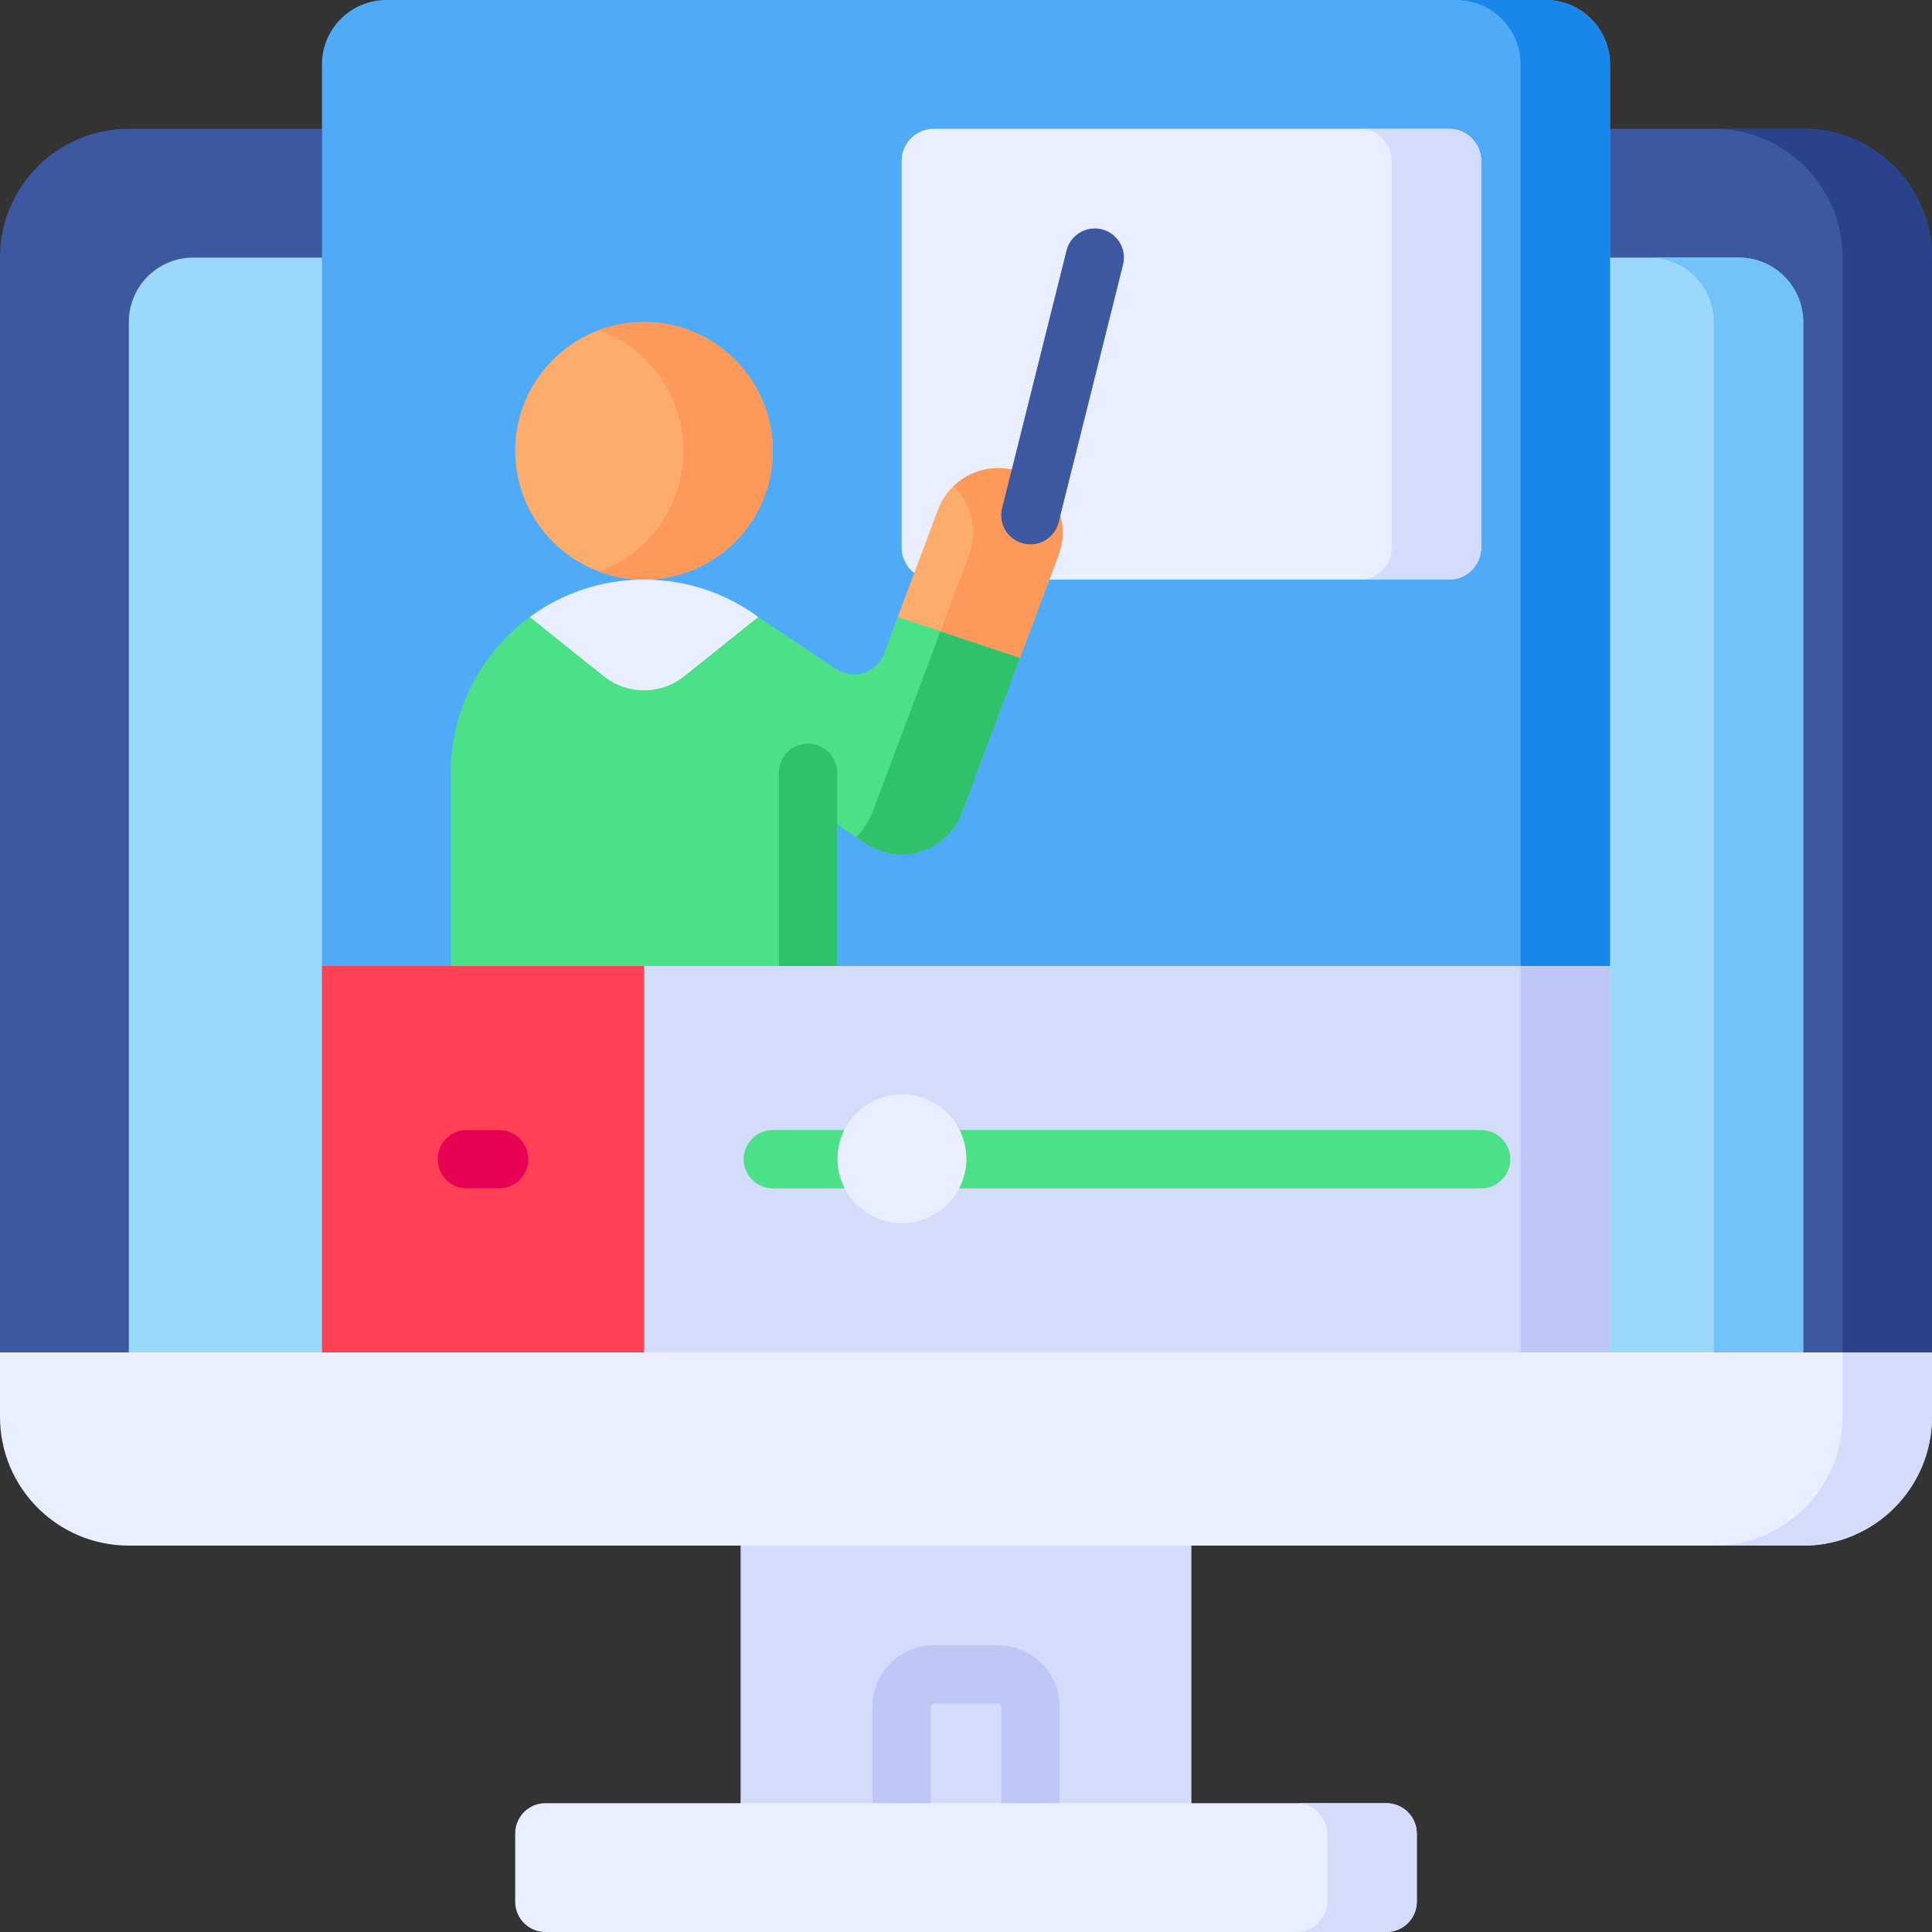 <svg xmlns="http://www.w3.org/2000/svg" width="84" height="84" viewBox="0 0 84 84" fill="none"><rect x="0" y="0" width="84" height="84" fill="#333333" stroke="none"/><g clip-path="url(#clip0_287_2749)"><path d="M83.999 58.791V11.2C83.999 8.107 81.492 5.6 78.4 5.6H5.6C2.507 5.6 0 8.107 0 11.2V58.8L42 62.273L83.999 58.791Z" fill="#3C58A0"/><path d="M32.2 66H51.8V79.599H32.2V66Z" fill="#D3DCFB"/><path d="M44.8 79.667C44.1 79.667 43.532 79.099 43.532 78.399V74.199C43.532 74.126 43.473 74.067 43.4 74.067H40.6C40.527 74.067 40.467 74.126 40.467 74.199V78.399C40.467 79.099 39.9 79.667 39.2 79.667C38.5 79.667 37.932 79.099 37.932 78.399V74.199C37.932 72.728 39.129 71.532 40.6 71.532H43.4C44.871 71.532 46.068 72.728 46.068 74.199V78.399C46.067 79.099 45.5 79.667 44.8 79.667Z" fill="#BEC8F7"/><path d="M5.6 59.263V14C5.6 12.454 6.853 11.2 8.4 11.2H75.6C77.146 11.2 78.4 12.454 78.4 14V59.255L42 62.273L5.6 59.263Z" fill="#9BD8F9"/><path d="M78.4 5.6H74.513C77.606 5.6 80.112 8.107 80.112 11.2V58.79L40.054 62.112L42 62.273L83.999 58.79V11.2C83.999 8.107 81.493 5.6 78.4 5.6Z" fill="#2A428C"/><path d="M60.287 78.4H23.712C22.988 78.4 22.4 78.988 22.4 79.713V82.687C22.4 83.412 22.988 84 23.712 84H60.287C61.012 84 61.6 83.412 61.6 82.687V79.713C61.6 78.988 61.012 78.4 60.287 78.4Z" fill="#E9EFFF"/><path d="M60.248 78.4H56.36C57.107 78.4 57.712 79.005 57.712 79.752V82.648C57.712 83.395 57.107 84 56.36 84H60.248C60.995 84 61.6 83.394 61.6 82.648V79.752C61.6 79.005 60.994 78.4 60.248 78.4Z" fill="#D3DCFB"/><path d="M75.6 11.2H71.712C73.259 11.2 74.513 12.454 74.513 14V59.577L78.4 59.255V14C78.4 12.454 77.146 11.2 75.6 11.2Z" fill="#73C3F9"/><path d="M13.999 42V2.8C13.999 1.254 15.253 0 16.8 0H67.2C68.746 0 70 1.254 70 2.8V42L42 47.6L13.999 42Z" fill="#4FABF7"/><path d="M67.2 0H63.312C64.859 0 66.113 1.254 66.113 2.8V42.778L70 42V2.8C70 1.254 68.746 0 67.2 0Z" fill="#1886EA"/><path d="M39.75 24.913C39.416 24.657 39.2 24.254 39.2 23.8V7C39.2 6.227 39.826 5.6 40.6 5.6H63C63.773 5.6 64.4 6.227 64.4 7V23.8C64.4 24.573 63.773 25.2 63 25.2H45.623L39.75 24.913Z" fill="#E9EFFF"/><path d="M28 25.2C31.093 25.2 33.6 22.693 33.6 19.6C33.6 16.507 31.093 14 28 14C24.907 14 22.4 16.507 22.4 19.6C22.4 22.693 24.907 25.2 28 25.2Z" fill="#FCAD6D"/><path d="M63 5.6H59.112C59.886 5.6 60.512 6.227 60.512 7V23.8C60.512 24.573 59.885 25.2 59.112 25.2H63C63.773 25.2 64.4 24.573 64.4 23.8V7C64.4 6.227 63.773 5.6 63 5.6Z" fill="#D3DCFB"/><path d="M42.312 26.648L39.032 26.825L38.437 28.414C38.12 29.259 37.099 29.588 36.349 29.088L32.971 26.829L32.971 26.828H32.971L32.967 26.826L32.966 26.828L23.033 26.825C20.951 28.354 19.6 30.819 19.6 33.6V42.676H36.4V35.851L37.647 36.683C38.112 36.993 38.654 37.153 39.2 37.153C39.489 37.153 39.779 37.108 40.059 37.018C40.873 36.755 41.522 36.136 41.822 35.336L44.347 28.601L42.312 26.648Z" fill="#4CE088"/><path d="M23.033 26.827L26.251 29.401C27.273 30.219 28.726 30.219 29.749 29.401L32.967 26.826L32.968 26.826C31.576 25.804 29.858 25.2 28 25.2C26.141 25.2 24.424 25.805 23.033 26.827Z" fill="#E9EFFF"/><path d="M28 14C27.316 14 26.662 14.123 26.056 14.347C28.191 15.137 29.712 17.191 29.712 19.6C29.712 22.009 28.191 24.063 26.056 24.853C26.662 25.077 27.316 25.2 28 25.2C31.093 25.2 33.6 22.693 33.6 19.6C33.6 16.507 31.093 14 28 14Z" fill="#FD995B"/><path d="M42.312 26.648L39.367 26.807L41.026 27.085L37.925 35.336C37.772 35.745 37.527 36.105 37.216 36.396L37.647 36.683C38.112 36.993 38.654 37.153 39.2 37.153C39.489 37.153 39.779 37.109 40.059 37.018C40.873 36.756 41.522 36.136 41.822 35.337L44.347 28.602L42.312 26.648Z" fill="#30C16B"/><path d="M44.383 20.531C42.936 19.988 41.321 20.722 40.778 22.17L39.032 26.826L44.347 28.601L46.022 24.136C46.565 22.688 45.831 21.074 44.383 20.531Z" fill="#FCAD6D"/><path d="M44.383 20.531C43.339 20.139 42.209 20.415 41.456 21.141C42.232 21.893 42.535 23.06 42.131 24.136L40.89 27.447L44.348 28.601L46.022 24.136C46.565 22.688 45.831 21.074 44.383 20.531Z" fill="#FD995B"/><path d="M35.132 32.332C34.432 32.332 33.864 32.9 33.864 33.6V42.676H36.4V35.851V33.6C36.4 32.9 35.832 32.332 35.132 32.332Z" fill="#30C16B"/><path d="M44.801 23.668C44.699 23.668 44.595 23.656 44.492 23.63C43.813 23.46 43.4 22.772 43.57 22.093L46.37 10.893C46.54 10.213 47.228 9.8 47.907 9.97C48.586 10.14 48.999 10.828 48.829 11.507L46.029 22.707C45.885 23.284 45.368 23.668 44.801 23.668Z" fill="#3C58A0"/><path d="M70 59.307H28L26.676 50.654L28 42H70V59.307Z" fill="#D3DCFB"/><path d="M13.999 42H28V59.307H13.999V42Z" fill="#FF4155"/><path d="M66.112 42H70V59.307H66.112V42Z" fill="#BEC8F7"/><path d="M36.907 51.668H33.6C32.899 51.668 32.332 51.1 32.332 50.4C32.332 49.7 32.9 49.133 33.6 49.133H36.907C37.607 49.133 38.174 49.7 38.174 50.4C38.174 51.1 37.607 51.668 36.907 51.668Z" fill="#4CE088"/><path d="M64.4 51.668H41.493C40.792 51.668 40.225 51.1 40.225 50.4C40.225 49.7 40.793 49.133 41.493 49.133H64.4C65.1 49.133 65.667 49.7 65.667 50.4C65.667 51.1 65.1 51.668 64.4 51.668Z" fill="#4CE088"/><path d="M21.7 51.668H20.3C19.6 51.668 19.032 51.1 19.032 50.4C19.032 49.7 19.6 49.133 20.3 49.133H21.7C22.4 49.133 22.967 49.7 22.967 50.4C22.967 51.1 22.4 51.668 21.7 51.668Z" fill="#E80054"/><path d="M41.942 51.02C42.294 49.514 41.359 48.007 39.853 47.654C38.346 47.302 36.84 48.237 36.487 49.743C36.135 51.249 37.07 52.756 38.576 53.109C40.082 53.462 41.589 52.526 41.942 51.02Z" fill="#E9EFFF"/><path d="M83.999 58.8H0V61.6C0 64.693 2.507 67.2 5.6 67.2H78.4C81.492 67.2 83.999 64.693 83.999 61.6V58.8Z" fill="#E9EFFF"/><path d="M80.112 58.8V61.6C80.112 64.693 77.605 67.2 74.513 67.2H78.4C81.492 67.2 83.999 64.693 83.999 61.6V58.8H80.112Z" fill="#D3DCFB"/></g><defs><clipPath id="clip0_287_2749"><rect width="84" height="84" fill="white"/></clipPath></defs></svg>